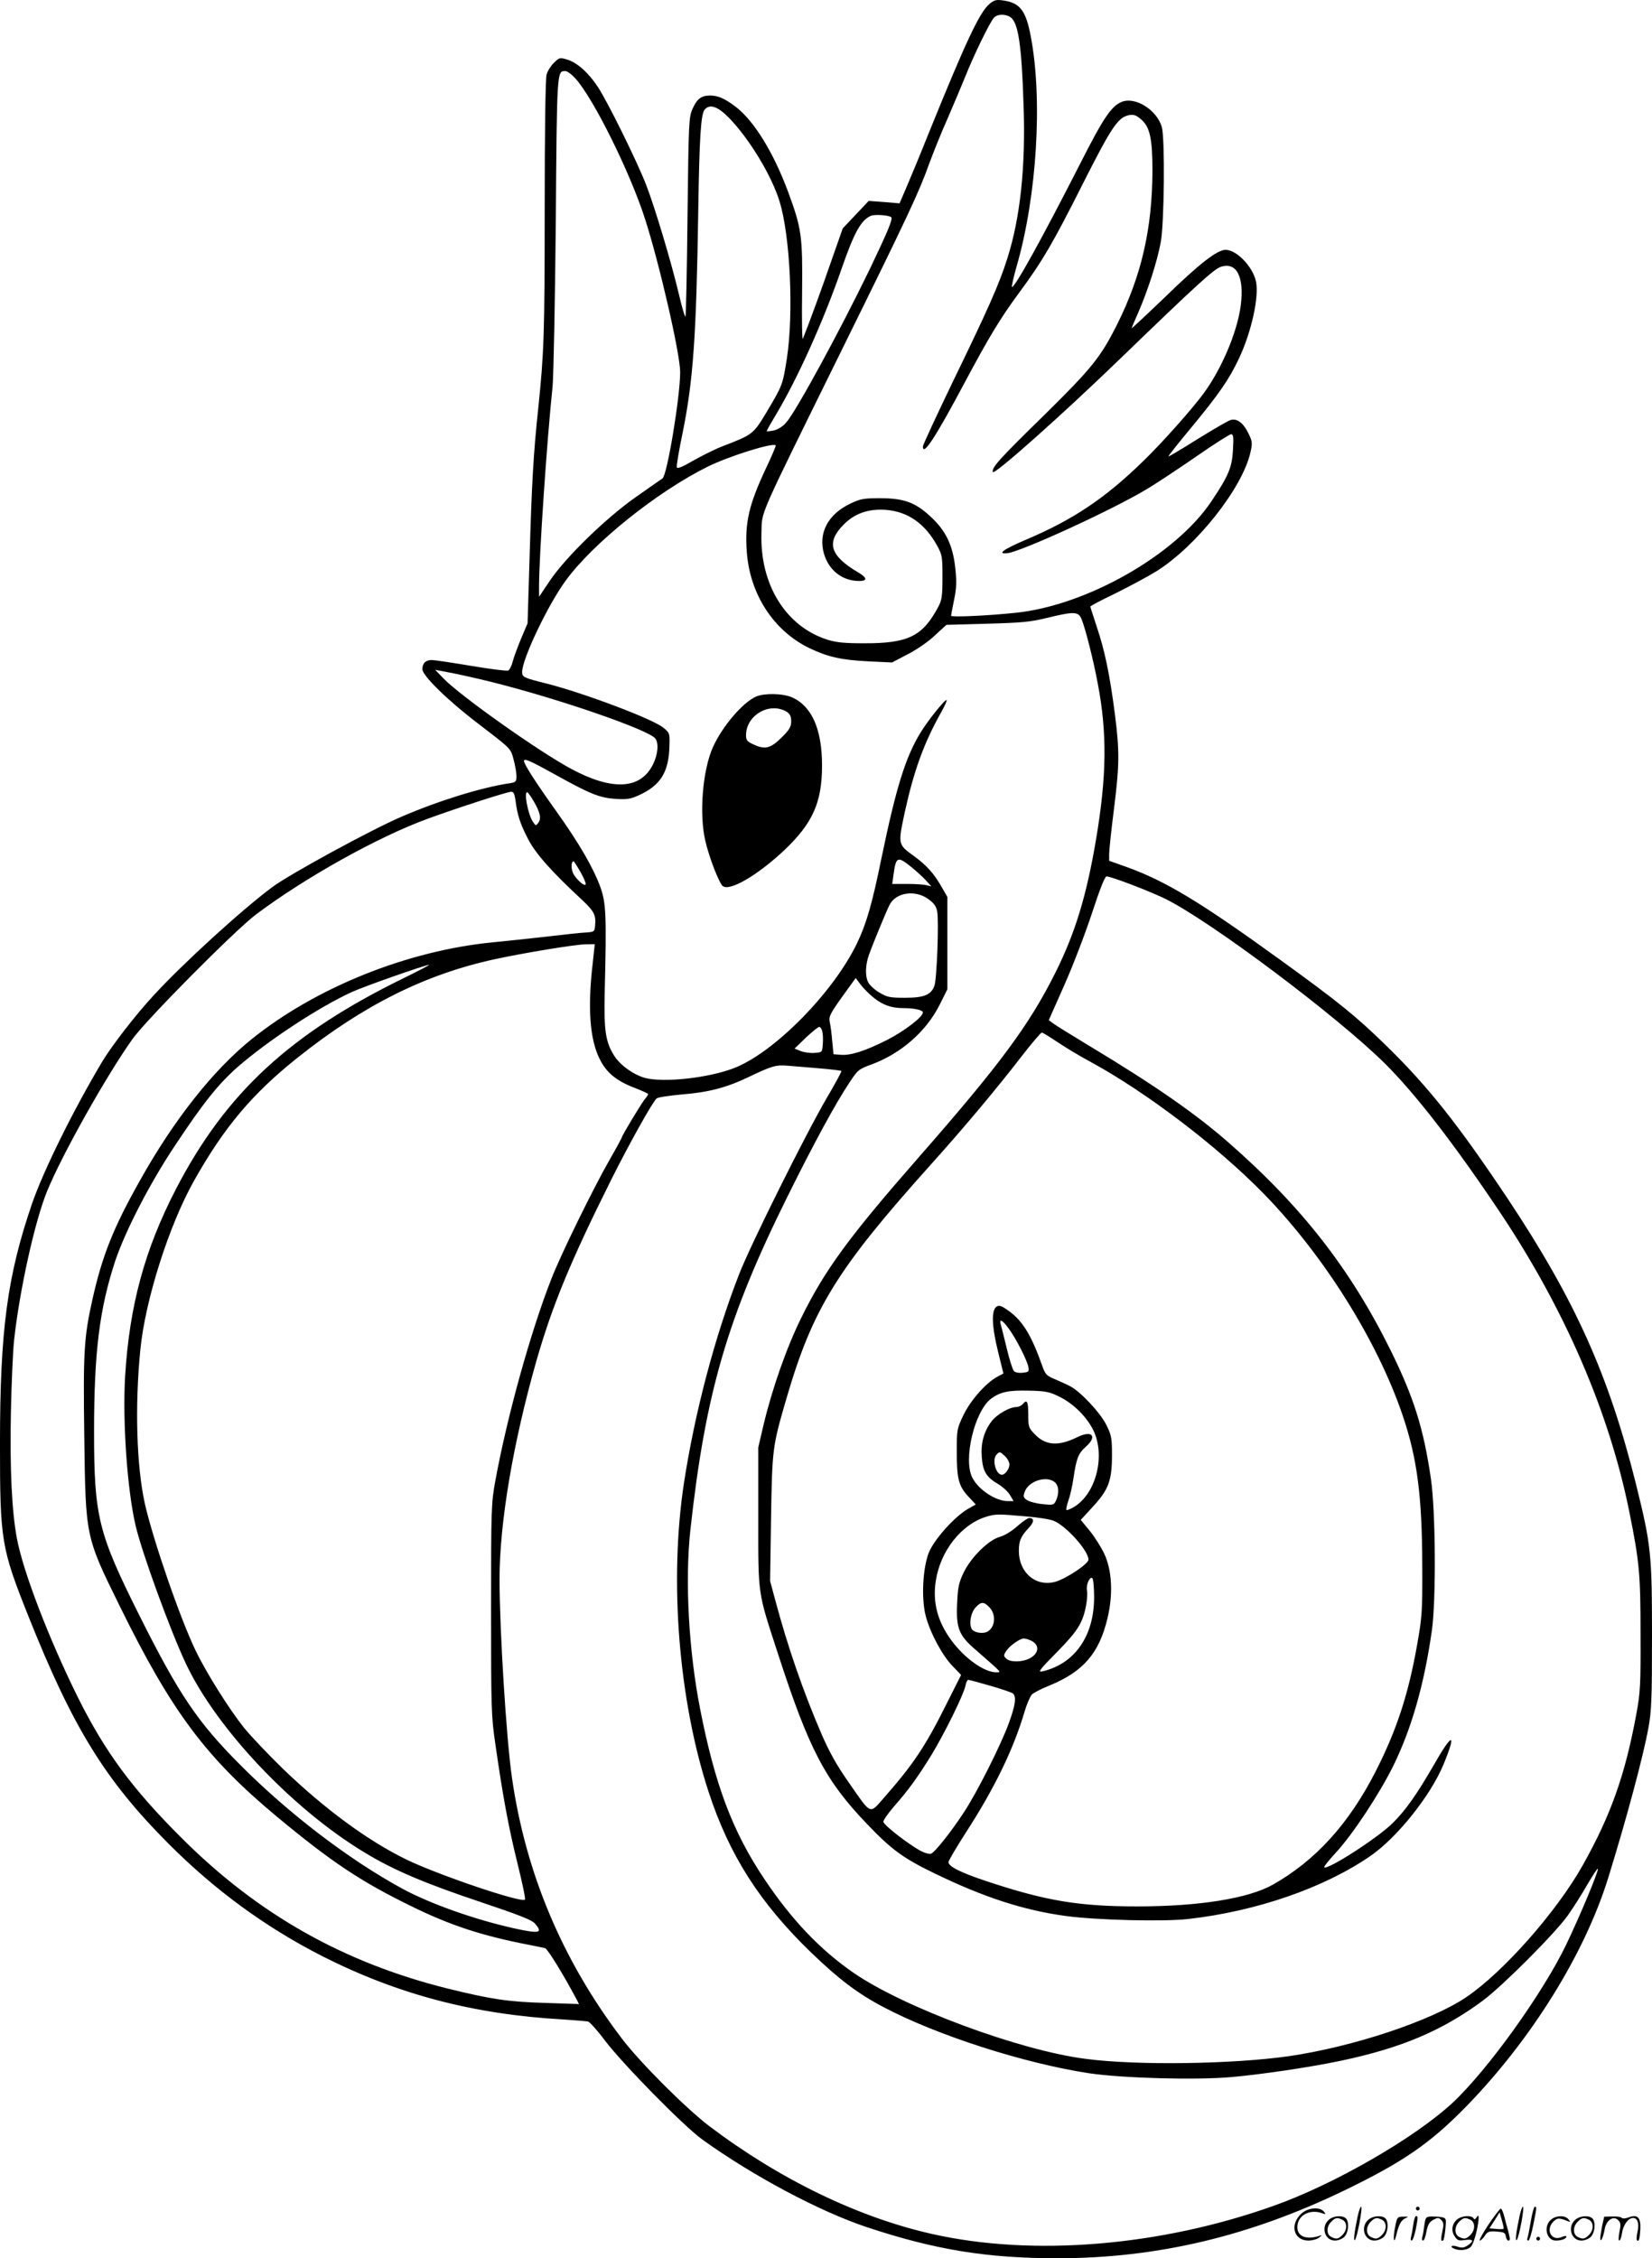 <?xml version="1.0" encoding="UTF-8"?>
<svg xmlns="http://www.w3.org/2000/svg" version="1.0" viewBox="0 0 877.991 1200.165" preserveAspectRatio="xMidYMid meet">
  <g transform="translate(-1.509,1200.777) scale(0.1,-0.1)" fill="#000000" stroke="none">
    <path d="M5273 11986 c-52 -44 -125 -200 -318 -676 -47 -118 -103 -253 -123 -299 l-36 -84 -82 7 -82 6 -69 -73 -69 -73 -61 -174 c-50 -145 -116 -326 -151 -413 -4 -10 -6 102 -4 248 3 298 -2 338 -75 535 -77 207 -179 373 -275 448 -60 46 -96 62 -139 62 -46 0 -69 -17 -92 -68 -21 -45 -22 -65 -28 -575 -3 -290 -8 -529 -11 -532 -3 -3 -18 48 -33 112 -41 174 -128 464 -176 589 -52 132 -202 436 -256 519 -50 76 -110 130 -163 146 -39 12 -42 11 -70 -16 -17 -16 -35 -45 -40 -64 -6 -22 -10 -300 -10 -716 0 -667 -4 -763 -34 -1055 -26 -241 -35 -408 -46 -785 l-11 -360 -34 -80 c-18 -44 -39 -99 -45 -123 -6 -24 -17 -45 -24 -48 -8 -3 -96 8 -197 25 -101 17 -195 31 -209 31 -33 0 -50 -17 -50 -49 0 -34 136 -167 295 -288 179 -137 174 -132 190 -193 8 -30 15 -69 15 -87 0 -29 -3 -33 -37 -38 -152 -23 -375 -92 -577 -179 -162 -70 -593 -305 -684 -373 -164 -122 -476 -407 -632 -577 -96 -104 -221 -266 -272 -351 -154 -258 -311 -577 -372 -752 -132 -386 -171 -672 -171 -1278 0 -516 6 -553 152 -919 235 -590 408 -870 743 -1206 247 -248 516 -444 815 -597 404 -205 807 -311 1285 -338 63 -4 122 -9 131 -11 9 -3 50 -48 90 -102 98 -128 418 -454 518 -526 269 -193 620 -380 871 -464 367 -122 642 -166 1020 -166 527 1 1016 117 1519 360 312 151 455 249 647 445 348 357 632 814 757 1219 96 310 185 641 213 795 16 86 19 153 19 485 0 444 -5 487 -86 814 -145 579 -323 974 -678 1509 -268 402 -428 603 -653 822 -158 154 -251 229 -558 451 -428 310 -610 419 -817 494 l-93 33 0 36 c0 20 11 126 25 235 30 241 31 309 5 512 -27 208 -54 337 -96 461 -18 55 -34 104 -34 107 0 4 60 35 133 70 72 36 170 88 217 117 213 133 458 442 501 633 11 50 10 58 -11 101 -26 54 -60 80 -93 71 -13 -3 -92 -49 -176 -101 -84 -53 -155 -95 -156 -93 -2 2 53 71 121 153 148 179 202 257 254 368 67 142 108 331 90 410 -17 78 -103 167 -161 167 -45 0 -139 -73 -322 -251 -98 -94 -177 -168 -177 -165 0 3 16 41 36 86 48 110 100 270 118 370 19 97 23 551 6 612 -26 92 -142 164 -214 134 -55 -23 -98 -87 -220 -328 -204 -400 -351 -666 -363 -655 -2 3 9 53 26 112 107 372 138 883 75 1216 -26 140 -57 181 -145 194 -40 6 -49 3 -76 -19z m113 -70 c41 -29 59 -149 69 -466 12 -329 -18 -603 -87 -818 -42 -134 -104 -272 -287 -649 -88 -183 -161 -340 -161 -348 0 -55 67 48 225 345 125 234 186 336 285 470 124 168 179 261 339 579 155 307 188 355 247 367 24 4 37 0 62 -21 48 -40 62 -102 62 -274 -1 -308 -58 -557 -187 -816 -89 -177 -134 -233 -391 -486 -237 -232 -278 -277 -270 -300 6 -18 368 304 671 597 418 404 503 481 541 494 84 27 125 -54 105 -208 -19 -141 -101 -334 -197 -465 -60 -82 -221 -263 -319 -358 -205 -200 -375 -314 -631 -422 -115 -49 -151 -76 -92 -69 74 9 546 225 731 335 52 30 172 110 268 176 96 67 181 121 189 121 12 0 14 -15 10 -82 -5 -94 -23 -138 -115 -275 -190 -284 -662 -553 -1040 -592 -151 -16 -343 -24 -343 -16 0 5 7 43 16 86 13 63 14 97 6 169 -13 120 -50 198 -132 273 -81 75 -141 97 -268 97 -86 0 -104 -3 -158 -29 -118 -56 -171 -156 -140 -265 26 -90 98 -146 188 -146 45 0 42 18 -8 47 -149 88 -169 159 -74 254 59 59 132 84 225 77 116 -10 206 -73 270 -189 28 -51 29 -60 29 -169 0 -97 -3 -121 -21 -155 -84 -159 -160 -197 -398 -196 -101 0 -144 4 -192 19 -222 70 -360 294 -351 567 4 122 -28 49 423 965 361 732 414 845 470 1002 21 56 63 162 95 233 31 72 74 173 95 225 45 114 130 288 152 313 19 21 61 22 89 3z m-2313 -325 c96 -106 290 -497 370 -746 77 -239 187 -718 187 -815 0 -130 -69 -548 -94 -565 -8 -5 -72 -50 -143 -100 -157 -110 -371 -318 -456 -444 l-57 -85 0 57 c0 159 42 778 72 1062 5 55 13 447 17 871 6 815 6 804 51 804 10 0 33 -17 53 -39z m816 -209 c108 -111 227 -307 269 -444 57 -184 76 -595 39 -836 -22 -139 -23 -142 -105 -280 -74 -123 -74 -123 -237 -186 -39 -15 -109 -50 -155 -76 -62 -36 -86 -45 -88 -35 -2 8 12 92 32 187 55 273 72 509 82 1168 6 399 14 520 34 545 27 32 69 18 129 -43z m862 -528 c12 -7 -18 -77 -114 -278 -159 -328 -389 -751 -442 -812 -19 -23 -44 -38 -67 -44 -21 -4 -38 -6 -38 -3 0 3 22 42 49 87 113 188 254 500 349 776 67 193 103 258 156 281 20 8 90 4 107 -7z m-665 -1335 c-91 -194 -113 -289 -102 -443 16 -225 141 -419 331 -512 98 -47 170 -64 316 -71 l125 -6 84 44 c47 24 111 68 144 100 l61 56 215 6 c184 5 230 9 320 31 144 35 166 34 183 -6 20 -48 63 -217 86 -341 51 -265 48 -494 -9 -832 -51 -301 -111 -497 -217 -709 -138 -276 -296 -489 -721 -974 -373 -426 -501 -600 -626 -853 -79 -158 -157 -381 -203 -574 l-28 -120 0 -370 c0 -424 -5 -390 107 -733 163 -502 250 -668 472 -899 131 -137 193 -182 361 -263 260 -126 472 -195 695 -225 161 -22 519 -31 650 -16 363 41 721 165 967 334 143 98 322 322 391 490 70 171 46 168 -53 -6 -89 -154 -149 -240 -218 -308 -78 -78 -348 -252 -364 -235 -3 3 25 38 62 78 88 95 229 308 305 461 97 198 164 431 205 719 23 163 20 635 -5 806 -39 269 -91 433 -214 683 -213 431 -472 764 -861 1104 -174 153 -399 309 -740 514 -93 56 -180 110 -193 120 l-23 17 82 185 c45 101 111 273 147 382 43 131 69 197 78 197 25 0 236 -81 316 -121 244 -122 912 -624 1164 -874 162 -161 368 -427 611 -790 344 -515 580 -1060 687 -1590 54 -267 60 -332 60 -650 1 -271 -1 -312 -22 -425 -59 -323 -136 -540 -285 -805 -139 -248 -423 -569 -620 -702 -189 -127 -604 -264 -942 -313 -301 -43 -813 -50 -1082 -14 -350 45 -964 273 -1230 456 -180 124 -332 284 -478 503 -168 252 -260 498 -339 900 -61 312 -81 681 -52 950 80 729 196 1129 517 1775 138 279 256 496 329 605 44 67 49 71 118 96 156 58 290 175 361 317 l41 82 0 245 0 246 -27 47 c-45 79 -81 119 -153 172 -83 60 -83 60 -46 233 49 222 101 365 194 531 18 32 31 61 28 63 -7 7 -100 -109 -140 -175 -79 -130 -129 -292 -206 -664 -50 -246 -81 -351 -130 -453 -126 -263 -444 -585 -657 -665 -137 -52 -371 -77 -470 -51 -61 17 -131 67 -163 117 -47 74 -56 135 -51 344 10 399 7 467 -22 550 -39 107 -112 233 -238 410 -105 147 -169 246 -169 263 0 16 29 4 164 -71 189 -105 237 -124 322 -130 61 -4 80 -1 126 20 115 53 158 123 161 264 2 64 1 67 -32 94 -55 46 -421 184 -621 235 -121 30 -130 34 -130 61 0 70 138 359 233 488 145 198 484 470 752 603 115 57 355 132 363 113 1 -3 -22 -58 -52 -121z m-1461 -1135 c361 -90 837 -255 873 -301 19 -26 14 -85 -13 -139 -66 -132 -216 -140 -435 -22 -170 91 -588 387 -679 481 l-43 45 78 -15 c44 -8 142 -30 219 -49z m130 -631 c10 -79 25 -124 68 -207 41 -78 127 -174 290 -325 60 -57 70 -77 65 -132 -3 -33 -5 -34 -48 -37 -25 -1 -119 -11 -210 -22 -91 -10 -218 -24 -283 -30 -455 -44 -944 -240 -1287 -517 -203 -164 -411 -427 -591 -749 -142 -252 -201 -401 -253 -634 -45 -201 -49 -281 -43 -725 7 -537 6 -532 187 -900 277 -564 460 -809 839 -1124 287 -238 441 -341 706 -471 213 -105 380 -160 640 -210 33 -6 68 -14 77 -16 14 -4 99 -143 168 -273 l12 -24 -178 6 c-198 6 -282 18 -522 77 -549 137 -1004 393 -1407 795 -267 265 -413 464 -558 756 -153 310 -288 661 -322 840 -27 145 -38 368 -32 669 3 157 11 330 17 385 29 266 110 632 175 791 79 194 314 612 453 808 71 101 545 579 658 664 261 196 648 412 911 508 155 57 422 143 445 144 13 0 18 -12 23 -47z m98 -6 c33 -57 40 -90 23 -112 -13 -18 -14 -17 -29 6 -27 40 -50 168 -28 155 5 -3 20 -25 34 -49z m2004 -346 c26 -21 62 -53 78 -71 l30 -33 -25 6 c-14 4 -60 7 -104 7 l-79 0 7 50 c13 95 21 99 93 41z m-1757 -27 c17 -31 30 -60 28 -66 -5 -15 -54 29 -68 61 -11 27 -9 61 4 61 2 0 18 -25 36 -56z m1848 -144 c31 -22 43 -39 48 -67 10 -51 -2 -362 -15 -395 -18 -48 -55 -63 -156 -63 -80 0 -95 3 -135 27 -25 14 -52 39 -60 54 -18 33 -16 95 4 149 23 64 95 238 109 264 33 66 136 81 205 31z m-1784 -352 c-26 -230 -14 -392 37 -496 36 -75 90 -119 190 -157 38 -15 69 -29 69 -32 0 -3 -9 -17 -21 -31 -22 -30 -119 -190 -119 -199 0 -2 -31 -60 -69 -126 -85 -149 -256 -498 -306 -627 -110 -281 -234 -727 -297 -1070 -22 -121 -23 -144 -23 -685 0 -530 1 -569 23 -718 39 -274 71 -446 118 -635 25 -101 43 -186 39 -190 -18 -19 -461 131 -630 213 -205 100 -434 268 -658 484 -76 74 -168 171 -204 215 -80 100 -200 291 -258 411 -83 172 -226 587 -270 781 -44 198 -54 517 -24 819 26 265 153 663 286 899 160 284 309 461 550 653 350 279 679 443 1048 523 162 35 426 78 481 79 l50 1 -12 -112z m-992 -63 c-613 -298 -956 -614 -1222 -1127 -166 -321 -247 -619 -270 -995 -14 -238 11 -600 55 -790 33 -144 185 -561 269 -739 164 -346 567 -772 951 -1003 150 -91 316 -162 612 -261 208 -70 273 -95 291 -115 44 -51 26 -55 -109 -26 -211 47 -451 132 -599 213 -280 153 -598 395 -855 653 -230 230 -328 376 -538 795 -220 440 -242 526 -242 980 0 422 29 652 112 905 54 161 184 413 317 613 154 232 231 328 334 419 162 141 431 318 608 399 71 32 385 142 409 144 6 0 -50 -29 -123 -65z m2487 -110 c48 -39 95 -55 157 -55 57 0 104 -10 104 -23 0 -24 -97 -98 -190 -146 -115 -58 -194 -84 -247 -79 l-38 3 -7 70 c-3 39 -9 84 -13 101 -6 28 1 43 65 133 l73 101 26 -35 c15 -20 46 -51 70 -70z m-274 -178 c4 -13 5 -43 3 -68 -3 -44 -3 -44 -44 -47 -23 -2 -56 3 -74 10 l-32 13 60 58 c33 31 65 57 71 57 6 0 13 -10 16 -23z m1248 -56 c40 -27 119 -75 177 -106 298 -162 678 -451 926 -706 318 -328 601 -780 735 -1177 76 -225 102 -425 103 -792 1 -248 -1 -275 -27 -422 -47 -267 -110 -458 -223 -679 -141 -275 -318 -470 -545 -598 -130 -73 -392 -115 -719 -115 -311 0 -487 29 -805 135 -135 45 -201 78 -199 101 1 8 43 80 94 159 150 232 251 439 310 639 12 41 30 82 39 92 9 9 51 31 94 48 180 74 264 172 308 357 31 129 24 255 -17 343 -17 36 -52 91 -78 123 l-47 57 65 71 c83 90 101 138 101 274 0 91 -3 105 -30 160 -33 66 -140 180 -195 207 -19 10 -56 26 -81 37 -41 17 -49 25 -64 68 -59 167 -106 243 -183 297 -34 24 -46 28 -60 20 -29 -18 -26 -104 7 -238 l29 -118 -32 -17 c-59 -31 -142 -124 -180 -203 -35 -73 -36 -78 -36 -194 0 -145 10 -184 61 -239 l40 -43 -44 -25 c-71 -42 -179 -163 -206 -232 -32 -83 -40 -243 -16 -335 23 -89 88 -211 143 -267 l45 -47 -78 -155 c-111 -223 -175 -319 -333 -499 -77 -87 -64 -93 -187 84 -62 88 -103 162 -142 252 -99 229 -181 466 -248 717 l-27 100 5 335 c6 372 8 382 82 636 139 477 269 687 764 1239 172 191 351 404 485 578 54 70 103 127 108 127 5 0 41 -22 81 -49z m-1264 -141 c63 -5 116 -12 118 -14 2 -2 -32 -66 -77 -142 -114 -195 -407 -784 -467 -939 -129 -331 -236 -737 -293 -1110 -79 -519 -28 -1154 131 -1640 110 -337 273 -592 547 -856 145 -140 247 -217 384 -289 285 -150 749 -299 1093 -351 178 -26 562 -37 756 -20 158 14 417 52 582 87 322 68 538 160 754 320 106 79 388 362 452 454 29 41 75 114 103 163 28 48 53 86 55 83 7 -7 -94 -249 -167 -401 -124 -259 -418 -668 -604 -842 -200 -186 -627 -433 -951 -548 -602 -215 -1279 -271 -1816 -150 -395 89 -811 291 -1184 573 -128 98 -369 339 -466 467 -315 415 -510 877 -583 1385 -30 206 -66 788 -66 1055 0 301 72 724 195 1157 85 297 182 532 397 963 96 192 222 418 243 435 7 6 66 15 132 21 141 11 238 36 353 91 127 61 149 67 210 62 30 -2 106 -9 169 -14z m1007 -1383 c39 -52 101 -174 105 -207 4 -22 0 -25 -32 -28 -21 -2 -40 2 -46 10 -6 7 -23 60 -37 118 -14 58 -28 115 -32 128 -10 34 8 26 42 -21z m269 -362 c76 -37 149 -110 183 -183 62 -134 12 -331 -103 -402 -20 -12 -39 -20 -42 -17 -3 3 2 25 10 49 9 24 21 77 27 118 16 108 26 133 65 168 64 56 35 91 -44 52 -101 -50 -170 -45 -228 17 -31 32 -33 39 -33 104 0 69 -7 82 -30 54 -7 -8 -22 -15 -33 -15 -36 0 -104 -39 -132 -76 -41 -54 -58 -116 -52 -191 6 -76 24 -106 88 -143 24 -15 52 -40 62 -58 l19 -32 -31 0 c-64 0 -155 60 -188 124 -50 95 11 353 99 420 49 36 92 46 203 43 88 -2 108 -6 160 -32z m-288 -317 c13 -12 23 -32 23 -44 0 -22 -23 -54 -40 -54 -33 0 -54 82 -28 108 16 16 18 16 45 -10z m271 -145 c15 -21 15 -54 0 -89 -12 -25 -14 -26 -72 -20 -33 3 -70 13 -82 21 -20 13 -22 19 -13 44 22 63 130 91 167 44z m-164 -174 c66 -5 134 -16 152 -24 67 -28 184 -159 184 -206 0 -23 -121 -103 -177 -118 -103 -28 -193 49 -193 164 0 53 10 77 52 122 30 31 31 53 3 53 -8 0 -37 -20 -65 -45 -28 -25 -68 -49 -91 -55 -59 -16 -151 -106 -191 -187 -27 -56 -32 -77 -36 -167 -6 -131 9 -170 98 -246 146 -128 138 -119 110 -120 -63 0 -165 72 -235 165 -77 102 -105 208 -86 324 25 157 135 296 265 337 51 16 64 16 210 3z m366 -430 c0 -206 -103 -354 -275 -394 -26 -6 -15 9 77 102 112 114 139 157 156 253 5 27 7 61 4 76 -6 31 18 81 30 62 4 -7 8 -52 8 -99z m-555 -55 c34 -37 30 -101 -9 -126 -24 -16 -75 -8 -87 13 -15 30 -4 87 22 115 29 31 44 30 74 -2z m219 -175 c48 -22 44 -69 -7 -95 -40 -21 -104 -21 -124 -1 -15 14 -15 18 1 42 18 27 72 65 93 65 7 0 23 -5 37 -11z m-217 -240 c60 -17 114 -36 121 -41 20 -17 14 -61 -20 -155 -43 -119 -174 -379 -244 -483 -68 -103 -151 -207 -171 -214 -8 -3 -31 3 -51 13 -65 34 -202 140 -202 157 0 9 26 46 58 83 74 84 123 151 197 271 69 113 172 322 181 368 3 17 10 32 15 32 5 0 57 -14 116 -31z M4034 8306 c-71 -31 -178 -156 -229 -267 -56 -123 -75 -359 -41 -501 20 -88 73 -223 92 -239 36 -30 183 55 326 189 152 144 202 254 202 452 0 191 -54 314 -158 361 -49 22 -147 24 -192 5z m164 -82 c16 -11 22 -24 22 -50 0 -28 -9 -44 -48 -83 -60 -60 -89 -68 -147 -42 -39 17 -45 24 -45 51 0 108 127 180 218 124z M7231 230 c-18 -85 -24 -135 -15 -127 12 11 43 177 33 177 -4 0 -12 -22 -18 -50z M7540 270 c0 -5 5 -10 10 -10 6 0 10 5 10 10 0 6 -4 10 -10 10 -5 0 -10 -4 -10 -10z M8091 230 c-18 -85 -24 -135 -15 -127 12 11 43 177 33 177 -4 0 -12 -22 -18 -50z M8151 203 c-7 -42 -15 -82 -18 -90 -3 -7 -1 -13 5 -13 5 0 17 37 26 83 19 95 19 97 8 97 -4 0 -14 -34 -21 -77z M6931 243 c-63 -59 -40 -143 38 -143 20 0 46 7 57 16 18 14 18 15 -6 7 -64 -19 -110 0 -110 48 0 61 63 98 130 75 22 -8 23 -7 11 8 -22 27 -85 21 -120 -11z M7926 185 c-31 -47 -52 -85 -46 -85 5 0 17 11 26 25 15 23 23 26 63 23 39 -3 46 -6 49 -25 2 -13 8 -23 13 -23 11 0 11 6 0 50 -6 19 -15 54 -21 78 -6 23 -14 42 -19 42 -4 0 -33 -38 -65 -85z m80 -22 c-2 -3 -20 -3 -40 -1 l-35 3 27 42 27 43 12 -42 c7 -23 11 -43 9 -45z M7083 215 c-50 -35 -31 -115 27 -115 17 0 39 9 50 20 22 22 27 79 8 98 -16 16 -59 15 -85 -3z m68 -5 c25 -14 25 -54 -1 -80 -23 -23 -33 -24 -61 -10 -25 14 -25 54 1 80 23 23 33 24 61 10z M7293 215 c-50 -35 -31 -115 27 -115 17 0 39 9 50 20 22 22 27 79 8 98 -16 16 -59 15 -85 -3z m68 -5 c25 -14 25 -54 -1 -80 -23 -23 -33 -24 -61 -10 -25 14 -25 54 1 80 23 23 33 24 61 10z M7430 173 c-12 -56 -8 -100 5 -48 13 57 26 83 48 93 20 9 19 10 -10 9 -31 0 -33 -2 -43 -54z M7526 183 c-4 -27 -9 -56 -12 -65 -3 -10 -1 -18 4 -18 5 0 14 26 21 57 13 68 13 73 2 73 -5 0 -12 -21 -15 -47z M7585 181 c-3 -25 -8 -54 -11 -63 -3 -10 -1 -18 4 -18 6 0 14 21 18 47 7 36 15 51 36 63 25 13 29 13 43 -1 13 -13 14 -24 6 -60 -9 -41 -8 -59 5 -47 3 3 8 31 11 61 5 53 4 56 -18 61 -13 3 -38 4 -56 4 -29 -1 -32 -4 -38 -47z M7763 215 c-30 -21 -38 -62 -17 -92 14 -22 21 -25 55 -20 45 6 50 -5 14 -29 -20 -13 -31 -14 -55 -6 -30 11 -44 -1 -14 -12 30 -12 71 -6 87 12 9 10 23 49 31 87 14 68 13 93 -3 66 -6 -9 -11 -10 -15 -2 -10 16 -58 14 -83 -4z m68 -5 c25 -14 25 -54 -1 -80 -23 -23 -33 -24 -61 -10 -25 14 -25 54 1 80 23 23 33 24 61 10z M8263 215 c-47 -33 -32 -115 21 -115 31 0 56 10 56 21 0 5 -11 4 -24 -2 -55 -25 -89 38 -45 82 20 20 31 21 74 3 18 -7 18 -6 6 9 -17 21 -59 22 -88 2z M8393 215 c-50 -35 -31 -115 27 -115 17 0 39 9 50 20 22 22 27 79 8 98 -16 16 -59 15 -85 -3z m68 -5 c25 -14 25 -54 -1 -80 -23 -23 -33 -24 -61 -10 -25 14 -25 54 1 80 23 23 33 24 61 10z M8530 178 c-5 -27 -10 -57 -10 -66 1 -27 16 5 24 51 9 47 47 71 72 45 13 -13 14 -24 6 -62 -5 -25 -6 -46 -1 -46 5 0 12 19 15 42 7 43 33 78 59 78 23 0 33 -29 23 -73 -5 -22 -6 -42 -3 -45 10 -11 15 6 18 58 3 64 -15 81 -63 63 -18 -7 -32 -7 -36 -2 -3 5 -25 8 -49 7 l-44 -1 -11 -49z M8180 110 c0 -5 5 -10 10 -10 6 0 10 5 10 10 0 6 -4 10 -10 10 -5 0 -10 -4 -10 -10z"></path>
  </g>
</svg>
